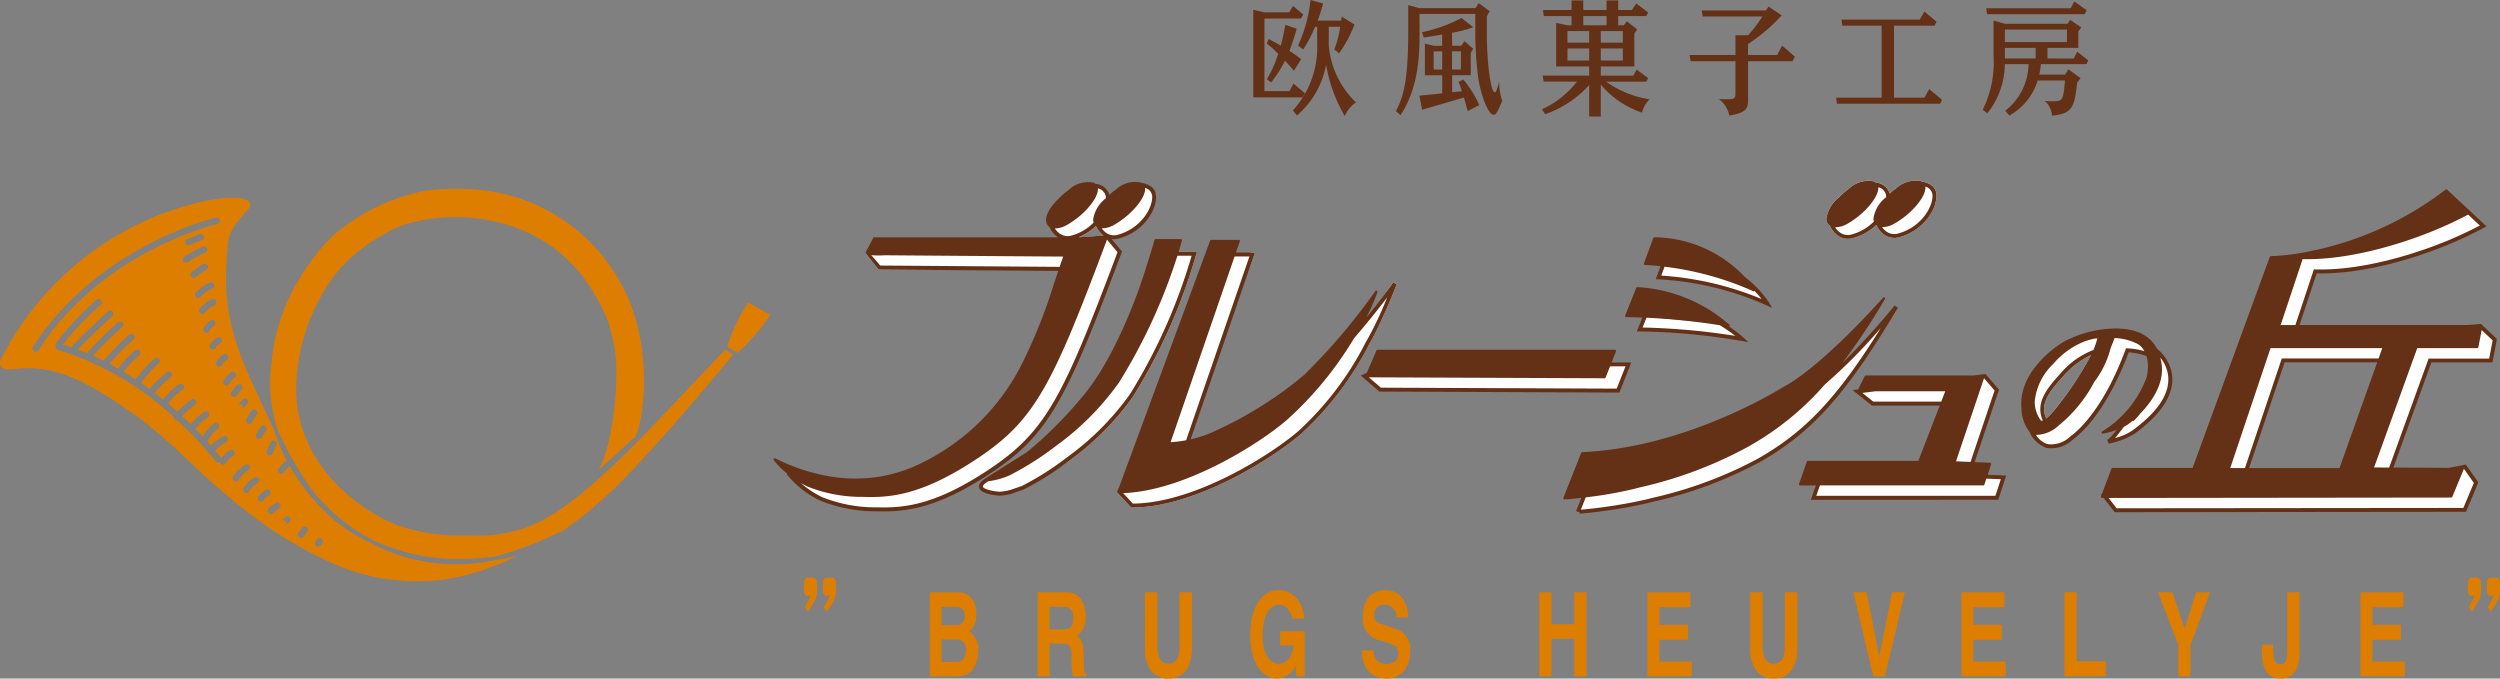 <svg id="グループ_129" data-name="グループ 129" xmlns="http://www.w3.org/2000/svg" xmlns:xlink="http://www.w3.org/1999/xlink" width="265.238" height="71.99" viewBox="0 0 265.238 71.99">
  <rect x="0" y="0" width="265.238" height="71.99" fill="#808080" stroke="none"/>
  <defs>
    <clipPath id="clip-path">
      <rect id="長方形_141" data-name="長方形 141" width="265.238" height="71.99" fill="none"/>
    </clipPath>
  </defs>
  <g id="グループ_128" data-name="グループ 128" clip-path="url(#clip-path)">
    <g id="グループ_127" data-name="グループ 127" transform="translate(0 0)">
      <g id="グループ_126" data-name="グループ 126" clip-path="url(#clip-path)">
        <g id="グループ_125" data-name="グループ 125" transform="translate(0 0)" style="mix-blend-mode: multiply;isolation: isolate">
          <g id="グループ_124" data-name="グループ 124" transform="translate(0 0)">
            <g id="グループ_123" data-name="グループ 123" clip-path="url(#clip-path)">
              <path id="パス_27549" data-name="パス 27549" d="M43.037,54.608a18.292,18.292,0,0,1-3.663-1.5,17.852,17.852,0,0,1-3.538-2.136A19.448,19.448,0,0,1,32.774,47.9a20.4,20.4,0,0,1-2.043-2.971.165.165,0,0,1-.033.046,7.767,7.767,0,0,0-.593.658.345.345,0,0,1-.48.046.335.335,0,0,1-.048-.481c.011-.018.322-.4.637-.713a.31.31,0,0,1,.222-.092A19.964,19.964,0,0,1,29.1,41.168c-.332-.7-.653-1.414-.99-2.137L26.98,36.607c-3.365-7.1-3.118-10.852-2.872-14.481,0,0,.055-.807.055-.812A4.428,4.428,0,0,1,25.233,19l.141-.183a12.368,12.368,0,0,1,1.009-1.17.649.649,0,0,0-.019-.834c-.019-.01-1.694-1.36-9.248,1.4A31.848,31.848,0,0,0,.053,33.723a.793.793,0,0,0,0,.558.724.724,0,0,0,.466.368,3.922,3.922,0,0,0,1.195-.019,12.553,12.553,0,0,1,1.736-.075c3.544.173,6.739,2.01,11.394,5.34a51.637,51.637,0,0,1,4.864,4.213c3.654,3.417,8.205,7.675,14.507,10.644a22.206,22.206,0,0,0,12.912,2.225,25.851,25.851,0,0,0,7.8-2.55,15.768,15.768,0,0,1-2.286.467,19.445,19.445,0,0,1-9.606-.287M28.3,43.382a7.508,7.508,0,0,1,.413-.959.331.331,0,0,1,.458-.148.343.343,0,0,1,.149.462,8.519,8.519,0,0,0-.372.865.334.334,0,0,1-.428.215.35.35,0,0,1-.22-.436m-.141-2.69a.345.345,0,0,1,.074.483,4.928,4.928,0,0,0-.43.709.347.347,0,0,1-.464.149.337.337,0,0,1-.154-.46,6.316,6.316,0,0,1,.494-.815.345.345,0,0,1,.48-.066m-.968-1.68a.346.346,0,0,1,.05.483,4.528,4.528,0,0,0-.5.781.351.351,0,0,1-.467.148.337.337,0,0,1-.145-.46,4.987,4.987,0,0,1,.576-.9.34.34,0,0,1,.485-.055m-.976-1.145a.362.362,0,0,1,.013.5l-.513.582a.328.328,0,0,0-.038-.472.357.357,0,0,0-.5.037l.568-.634a.325.325,0,0,1,.47-.015m-.586-1.512a.345.345,0,0,1,0,.483,3.051,3.051,0,0,0-.48.6.336.336,0,0,1-.457.144.343.343,0,0,1-.148-.46,3.35,3.35,0,0,1,.6-.773.348.348,0,0,1,.486.008M24.531,35a.346.346,0,0,1,.472.117.34.34,0,0,1-.12.474,2.109,2.109,0,0,0-.569.637.339.339,0,0,1-.469.122.336.336,0,0,1-.127-.467A2.717,2.717,0,0,1,24.531,35m-.36-1.794a.337.337,0,0,1-.12.474,1.528,1.528,0,0,0-.48.537.343.343,0,1,1-.613-.311,2.132,2.132,0,0,1,.748-.821.335.335,0,0,1,.465.121m-.662-1.736a.336.336,0,0,1-.152.455,1.7,1.7,0,0,0-.485.494.344.344,0,0,1-.475.094.358.358,0,0,1-.1-.483,2.51,2.51,0,0,1,.751-.721.338.338,0,0,1,.456.16m-1.98-9.812a.346.346,0,0,1,.266.639,10.182,10.182,0,0,0-1.852,1.021.346.346,0,0,1-.4-.564,11.882,11.882,0,0,1,1.987-1.1m-1.692-.765c.032-.014.722-.327,1.336-.557a.337.337,0,0,1,.438.2.342.342,0,0,1-.2.443c-.591.214-1.274.529-1.282.534a.344.344,0,0,1-.289-.624m.5,3.51a5.737,5.737,0,0,1,1.239-.9.349.349,0,0,1,.464.16.354.354,0,0,1-.155.46,4.817,4.817,0,0,0-1.07.767.341.341,0,1,1-.478-.488m.413,2.175a3.874,3.874,0,0,1,1.524-1.09.344.344,0,0,1,.26.637A3.217,3.217,0,0,0,21.29,27a.347.347,0,0,1-.483.06.355.355,0,0,1-.062-.483m.423,1.726a2.9,2.9,0,0,1,1.308-1.053.343.343,0,1,1,.28.627,2.31,2.31,0,0,0-.993.77.349.349,0,0,1-.472.121.342.342,0,0,1-.122-.465m.452,1.988a2.2,2.2,0,0,1,.759-.823.345.345,0,0,1,.3.619,1.708,1.708,0,0,0-.474.548.34.34,0,0,1-.47.126.336.336,0,0,1-.12-.47M3.6,32.773a.348.348,0,0,1-.1-.474C10.437,21.5,22.779,18.618,22.906,18.59a.343.343,0,0,1,.406.26.351.351,0,0,1-.264.413c-.121.025-12.194,2.844-18.971,13.4a.345.345,0,0,1-.476.106M23.939,44.649a.341.341,0,0,1-.476.089.3.3,0,0,1-.14-.218.345.345,0,0,1-.453-.093A36.556,36.556,0,0,0,18.822,40.1a.339.339,0,0,1-.237-.069.349.349,0,0,1-.131-.269A31.759,31.759,0,0,0,6.129,32.608a.336.336,0,0,1-.234-.423.211.211,0,0,1,.028-.076.351.351,0,0,1,.061-.241A29.336,29.336,0,0,1,10.241,27.3a.347.347,0,0,1,.489.031.352.352,0,0,1-.037.489A30.229,30.229,0,0,0,6.687,32.05c.293.087.583.18.861.279.018-.019.024-.045.038-.059,1.913-1.959,3.843-3.717,3.871-3.736a.337.337,0,0,1,.478.024.345.345,0,0,1-.019.485c-.024.018-1.827,1.657-3.664,3.531.341.126.676.256,1.009.4a.363.363,0,0,1,.069-.143,35.906,35.906,0,0,1,3.194-3.149.343.343,0,0,1,.446.522,35.389,35.389,0,0,0-3.082,3.04c.372.164.739.34,1.1.518a25.16,25.16,0,0,1,2.747-2.776.345.345,0,0,1,.446.526,25.405,25.405,0,0,0-2.565,2.574c.313.169.619.335.921.509a9.15,9.15,0,0,1,1.813-1.934.345.345,0,0,1,.424.545,8.4,8.4,0,0,0-1.643,1.738c.433.26.858.529,1.271.8a13.022,13.022,0,0,1,1.992-2.217.348.348,0,0,1,.485.036.358.358,0,0,1-.037.49,12.456,12.456,0,0,0-1.871,2.082c.3.206.588.413.883.62A13.99,13.99,0,0,1,17.7,34.974a.345.345,0,0,1,.42.548,12.733,12.733,0,0,0-1.714,1.65c.312.234.611.469.9.711a6.9,6.9,0,0,1,1.7-1.615.346.346,0,0,1,.479.1.334.334,0,0,1-.1.471,6.193,6.193,0,0,0-1.545,1.482c.345.289.676.579.992.866a7.855,7.855,0,0,1,1.463-1.3.343.343,0,1,1,.381.572,7.322,7.322,0,0,0-1.331,1.193c.318.294.623.586.9.861a6.42,6.42,0,0,1,1.414-1.322.347.347,0,0,1,.386.577A5.682,5.682,0,0,0,20.738,41c.274.276.535.544.768.793a4.591,4.591,0,0,1,1.217-1.372.352.352,0,0,1,.48.087.358.358,0,0,1-.087.48,4.335,4.335,0,0,0-1.122,1.332c.14.163.276.317.4.461a5.538,5.538,0,0,1,1.262-1,.343.343,0,0,1,.467.138.339.339,0,0,1-.136.467,4.89,4.89,0,0,0-1.135.911l-.006.01c.363.432.559.693.569.708a.253.253,0,0,1,.05.108,3.106,3.106,0,0,1,.963-.89.341.341,0,1,1,.3.614,2.834,2.834,0,0,0-.787.8m.88,1.853a.346.346,0,0,1-.08-.48,5.114,5.114,0,0,1,1.254-1.229.343.343,0,0,1,.474.11.337.337,0,0,1-.113.471A4.547,4.547,0,0,0,25.3,46.419a.344.344,0,0,1-.483.083m1.642,1.121a.345.345,0,0,1-.6-.343A3.049,3.049,0,0,1,27,46.154a.349.349,0,0,1,.465.16.331.331,0,0,1-.159.452,2.425,2.425,0,0,0-.849.856m1.528.919a.354.354,0,0,1-.466.134.342.342,0,0,1-.152-.455,2.187,2.187,0,0,1,.832-.749.349.349,0,0,1,.474.13.342.342,0,0,1-.136.464,1.524,1.524,0,0,0-.551.476m1.638.9a4.552,4.552,0,0,0-.637.488.351.351,0,0,1-.494,0,.339.339,0,0,1,.009-.484,5.256,5.256,0,0,1,.745-.577.345.345,0,0,1,.377.577m1.109,1.419c-.315.309-.5.481-.7.479h-.006a.368.368,0,0,1-.053,0,.454.454,0,0,1-.074-.023c.028.009.05.018.074.023a.368.368,0,0,0,.053,0h.006a.341.341,0,1,0-.138-.648,2.714,2.714,0,0,0,.357-.322.344.344,0,1,1,.481.492m1.854,1.047a4.994,4.994,0,0,0-.351.479.338.338,0,0,1-.456.146.343.343,0,0,1-.152-.461,4.493,4.493,0,0,1,.422-.591.348.348,0,0,1,.49-.05.338.338,0,0,1,.047.476M34.2,53.118l-.152.228a.345.345,0,1,1-.573-.385l.158-.227a.337.337,0,0,1,.475-.093.34.34,0,0,1,.092.476" transform="translate(0 4.506)" fill="#de7e00"/>
              <path id="パス_27550" data-name="パス 27550" d="M51,51.11a14.711,14.711,0,0,1-7.067,1.4l-.574-.009a20.049,20.049,0,0,1-7.663-1.187c-5.485-2.384-11.469-8.139-10.28-16.545a20.6,20.6,0,0,1,3.58-9.381c2.547-3.772,7.347-5.726,7.408-5.75a18.672,18.672,0,0,1,10.779-.228c5.028,1.387,8.608,4.588,10.936,9.784a16.062,16.062,0,0,1,1.11,6.536,31.94,31.94,0,0,1-.908,7.26,12.876,12.876,0,0,1-.951,2.543c1.042-.933,2.571-2.314,2.571-2.314l1.274-1.15c.009,0,.55-.7.857-3.877a16.639,16.639,0,0,0,.106-1.887,25.034,25.034,0,0,0-.635-5.727A19.137,19.137,0,0,0,44.9,15.864a26.433,26.433,0,0,0-5.88.056A21.39,21.39,0,0,0,29.2,20.669c-.059.051-5.912,5.444-6.531,13.444a14.945,14.945,0,0,0-.028,4.211,17.824,17.824,0,0,0,.639,2.918,38.507,38.507,0,0,0,3.539,6.244,19.537,19.537,0,0,0,6.557,5.5,21.422,21.422,0,0,0,8.372,2.016,32.03,32.03,0,0,0,4.669-.26c.157-.043.315-.085.467-.139a35.076,35.076,0,0,0,6.164-2.39.212.212,0,0,1,.186,0,35.528,35.528,0,0,0,4.348-3.375l.134-.115c4-3.44,12.613-13.832,13.9-15.4l-.811-.543c-.25.256-3.622,3.81-3.622,3.81C60.823,43.333,55.809,48.645,51,51.11" transform="translate(6.156 4.302)" fill="#de7e00"/>
              <path id="パス_27551" data-name="パス 27551" d="M65.171,26.5c-.312-.152-.96-.512-2.364-1.293a18.643,18.643,0,0,0-2.226,4.679l1.014.616a.485.485,0,0,1,.051.046A20.62,20.62,0,0,0,65.171,26.5" transform="translate(16.569 6.894)" fill="#de7e00"/>
              <path id="パス_27552" data-name="パス 27552" d="M100.742,22.6l.042-.113L99.7,21.123a2.1,2.1,0,0,0,.8-.126,6.044,6.044,0,0,0,4.168-4.41c.126-.5-1.873-1.112-1.532-1.051-.024-.01-.217.2-.243.183-1.085-.368-2.31,1.08-2.765,1.414l-.134.1c-.135.084-.233-.036-.418-.344a2.024,2.024,0,0,0-1.323-1.574c-.064-.052-4.765,4.6-4.694,4.646a12.892,12.892,0,0,0,2.457,1.9l-.239.834c-.05,0-20.231-.037-20.25,0l-1.382-.087-.326.024,1.352,1.708.149.06s16.551-.023,21.636.017c-.231.679-.541,1.67-.541,1.67l-.06.173a60.638,60.638,0,0,1-3.478,8.625,26.94,26.94,0,0,1-11.4,11.451C76.738,48.7,71.353,48.481,65.92,45.8a.144.144,0,0,0-.159.041.134.134,0,0,0,0,.154,8.606,8.606,0,0,0,1.41,1.421l-.047.06a10.6,10.6,0,0,0,2.85,1.661c1.337.646,3.506.66,6,.737,2.934.088,5.7-.508,11.646-4.476,6.112-4.074,7.293-7.274,13.123-22.8m-2.453-2.793.008.006a2.623,2.623,0,0,0,.784,1l-2.333.166h-.278a5.69,5.69,0,0,0,1.819-1.175" transform="translate(17.979 4.188)" fill="#fff"/>
              <path id="パス_27553" data-name="パス 27553" d="M104.578,21.243l.076-.262h-1.936a113.412,113.412,0,0,1-6.893,13.551c-4.9,8.424-14.181,10.739-14.181,11.142a.545.545,0,0,0,.019.132c.18.667,1.529.819,2,.851a6.122,6.122,0,0,0,1.24-.208h0l1.415-.579A26.4,26.4,0,0,0,91.022,43.2l.218-.158a29.324,29.324,0,0,0,6.638-6.691,59.392,59.392,0,0,0,6.7-15.106" transform="translate(22.33 5.732)" fill="#fff"/>
              <path id="パス_27554" data-name="パス 27554" d="M120.262,29.956a56.426,56.426,0,0,0,2.469-5.55l-.363-.2c-.884,1.257-3.461,4.908-4.465,6.124.732-1.336-6.089,10.988-18.388,13.974,1.74-5.039,8.177-23.268,8.177-23.268H107.4l-2.513.34c.262-.749-8.237,23.643-8.237,23.643l-3.61,1.443,1.523,1.631h.09c6.7,0,14.959-5.248,17.9-7.791a33.44,33.44,0,0,0,7.239-9.5Z" transform="translate(25.447 5.753)" fill="#fff"/>
              <path id="パス_27555" data-name="パス 27555" d="M141.59,30.445l-1.945-.092s-24.675-.278-24.692-.237l-1.072,1.794,1.285,1.144L140.5,33.2Z" transform="translate(31.147 8.236)" fill="#fff"/>
              <path id="パス_27556" data-name="パス 27556" d="M163.844,27.15l.087-.43c-.042.053-2.178,2.444-5.116,5.318-1.426,1.28-2.755,2.752-5.361,4.934-7.779,6.455-22.311,8.366-21.355,8.259,0,0-.568,1.8-.513,1.819a45.792,45.792,0,0,0,7.091-1.135l.637-.166c2.845-.725,7.3-1.588,11.341-4.222,5.313-3.464,7.692-5.165,13.191-14.377" transform="translate(35.988 7.308)" fill="#fff"/>
              <path id="パス_27557" data-name="パス 27557" d="M181.733,29.905a1.662,1.662,0,0,1,1.188,1.425,7.658,7.658,0,0,1-.382,2.039,7.392,7.392,0,0,1-3.323,3.84,11.552,11.552,0,0,1-1.326,1.666l.048.234a5.739,5.739,0,0,0,2.226-1c1.075-.809,4.234-3.253,3.75-6.264-.181-1.137-1.565-2.467-2.087-2.183-.714-1.374-1.56-1.653-3.656-1.708a8.377,8.377,0,0,0-4.6.713,8.973,8.973,0,0,0-4.5,6.6,9.192,9.192,0,0,0,.33,2.657c.511.956.782,1.466,1.47,1.659a2.651,2.651,0,0,0,2.515-.708c2.188-1.6,4.462-5,6.072-9.3a8.511,8.511,0,0,1,2.277.332m-10.067,6.029a5.2,5.2,0,0,1-.809.828,2.454,2.454,0,0,1-.224-.988c0-1.155.879-2.24,2.048-3.5a8.8,8.8,0,0,1,2.937-2.243,35.456,35.456,0,0,1-3.952,5.908" transform="translate(46.233 7.64)" fill="#fff"/>
              <path id="パス_27558" data-name="パス 27558" d="M216.321,33.449l.467-2.161L215.1,29.875l-.337,2.022c-3.8,0-15.473-.066-19.687-.066.642-1.937,2.495-7.624,2.562-7.824,5.6.121,11.385-1.948,13.685-2.9a39.654,39.654,0,0,0,4.116-1.959l-1.752-1.614s-.745,2.091-15.649,4.718c-2.929.518-1.94.4-1.952.4-.052,0,.019-.053,0,0,0,0-8.778,24.989-8.836,25.149-.172,0-11.93,0-11.93,0l1.142,1.55,37.02-.065,1.212-2.9-1.349-1.754-1.617,3.1c-1.583-.01-7.013,0-6.943-.135,1.139-3.144,5.046-13.879,5.122-14.091.28,0,6.411-.067,6.411-.067m-26.84,14.225c.541-1.606,2.707-7.9,4.857-14.291.216,0,10.1.134,13.35.134-1.195,3.349-5.013,14.17-5.058,14.293-.126,0-9.857-.135-13.149-.135" transform="translate(47.952 4.796)" fill="#fff"/>
              <path id="パス_27559" data-name="パス 27559" d="M152.515,19.823a2.609,2.609,0,0,0,.97,1.149,1.842,1.842,0,0,0,1.491.18,5.7,5.7,0,0,0,2.469-1.406l.005.005a2.575,2.575,0,0,0,.953,1.118,1.856,1.856,0,0,0,1.5.186c2.7-.755,4.015-3.112,3.927-4.529-.051-.928-.9-1.267-1.575-1.388-.023-.009-.042-.02-.065-.029a3.014,3.014,0,0,0-2.6.734l-.131.094a5.363,5.363,0,0,0-.577.488,1.678,1.678,0,0,0-1.47-1.169.648.648,0,0,0-.225-.13,2.986,2.986,0,0,0-2.587.735l-.136.1a9.493,9.493,0,0,0-1.012.894,3.51,3.51,0,0,0-1.3,2.227.931.931,0,0,0,.172.56.882.882,0,0,0,.191.181" transform="translate(41.615 4.106)" fill="#fff"/>
              <path id="パス_27560" data-name="パス 27560" d="M138.638,22.067l-.424,1.192.186.139a26.678,26.678,0,0,1,10.675,2.515l.475.283-.1-.283a6.039,6.039,0,0,0-1-1.233c-1.468-1.589-10.83-2.721-9.819-2.613" transform="translate(37.802 6.033)" fill="#fff"/>
              <path id="パス_27561" data-name="パス 27561" d="M137.187,26.35l-.6,1.377h.312a57.313,57.313,0,0,1,9.866.949l.762.144-.569-.476c-.017-.014-1.052-.781-1.043-.8.019-.05-.194-.293-.239-.335s-9.546-.9-8.489-.853" transform="translate(37.358 7.207)" fill="#fff"/>
              <path id="パス_27562" data-name="パス 27562" d="M167.9,40.738c.838-2.485,2.609-7.827,2.609-7.827l-1.33-1.569-.112.013-.506,1.316-12.754.076,1.322,1.4s8.094.092,10.77.092c-.824,2.138-2.8,8.2-2.848,8.306l-13.379.046-.569,1.568,19.5.094.614-2.18s-2.823-.057-3.8-.1Z" transform="translate(41.327 8.572)" fill="#fff"/>
              <path id="パス_27563" data-name="パス 27563" d="M101.372,22.664l.042-.113-1.1-1.322a2.019,2.019,0,0,0,.784-.067c2.695-.75,4.017-3.11,3.926-4.521-.051-.93-.9-1.265-1.57-1.388a.234.234,0,0,0-.067-.032,2.972,2.972,0,0,0-2.593.731l-.138.1a5.661,5.661,0,0,0-.579.485,1.667,1.667,0,0,0-1.466-1.169.683.683,0,0,0-.225-.125,2.977,2.977,0,0,0-2.59.736l-.132.1a10.014,10.014,0,0,0-1.016.9h.011c-1.375,1.335-1.485,2.317-1.13,2.788a.729.729,0,0,0,.19.18,2.63,2.63,0,0,0,.9,1.1h-19.5a.127.127,0,0,0-.11.071l-.828,1.58,1.352,1.706.148.059,18.971.145c-.228.68-.45,1.326-.45,1.326l-.057.176a55.318,55.318,0,0,1-3.321,8.3A23.3,23.3,0,0,1,80.174,44.971c-4.739,2.371-10.114,2.208-15.551-.475a.136.136,0,0,0-.155.042.138.138,0,0,0,0,.15,8.833,8.833,0,0,0,1.412,1.42l-.045.06a10.18,10.18,0,0,0,3.579,2.817,15.54,15.54,0,0,0,5.941,1.123c2.932.084,6.3-.159,12.247-4.126,6.114-4.076,7.936-7.8,13.772-23.318m2.486-6.835c0-.015-.006-.027-.006-.041a1.026,1.026,0,0,1,.76.875c.076,1.242-1.17,3.414-3.622,4.1a1.454,1.454,0,0,1-1.17-.135,1.972,1.972,0,0,1-.559-.543,2.492,2.492,0,0,0,1.335-.378c1.8-1.019,3.36-2.87,3.263-3.874M94.286,20.1a2.573,2.573,0,0,0,1.312-.387c1.792-1.009,3.342-2.845,3.26-3.859a1.065,1.065,0,0,1,.841.9c0,.045-.005.1-.005.144l-.043.042a3.466,3.466,0,0,0-1.3,2.218,1.1,1.1,0,0,0,.048.321,5.243,5.243,0,0,1-2.328,1.373,1.437,1.437,0,0,1-1.169-.143,1.914,1.914,0,0,1-.615-.614m4.357-.246.011.006a2.634,2.634,0,0,0,.788,1l-2.337.166h-.278a5.657,5.657,0,0,0,1.815-1.175M75.764,24.039c-.08-.088-.609-.744-.962-1.1a11.391,11.391,0,0,0,1.467.008c5.2.043,18.624.139,18.9.139-.038.12-.2.577-.372,1.091-5.2-.039-18.894-.14-19.03-.14m-.4,25.652a15.219,15.219,0,0,1-5.777-1.084,10.1,10.1,0,0,1-2.26-1.5c.211.131.442.25.683.368a15.5,15.5,0,0,0,5.914,1.109c2.914.093,6.255-.152,12.193-4.11,6.081-4.054,7.911-7.758,13.7-23.185.182.215.988,1.188,1.116,1.337-5.756,15.32-7.575,19-13.572,23.006-5.848,3.9-9.137,4.139-12,4.056" transform="translate(17.626 4.136)" fill="#643117"/>
              <path id="パス_27564" data-name="パス 27564" d="M104.61,21.528l.073-.262h-1.938c.127-.4.241-.8.345-1.195a.11.11,0,0,0-.015-.106.136.136,0,0,0-.1-.048H100.3a.122.122,0,0,0-.117.1c-.011.031-.958,3.326-1.85,5.732-1.011,2.728-3.119,7.782-5.877,10.981l-.039.041a42.975,42.975,0,0,1-5.76,5.74c-2.091,1.327-4.443,2.817-4.443,2.817-.173.116-.655.436-.655.843a.487.487,0,0,0,.017.131c.182.666,1.733.813,2.2.844a5.788,5.788,0,0,0,1.206-.2s-.027-.1-.051-.2c.024.1.051.2.051.2l1.288-.446a30.149,30.149,0,0,0,4.781-3.011l.22-.157A29.387,29.387,0,0,0,97.9,36.636a59.4,59.4,0,0,0,6.708-15.108M91.025,42.984l-.22.162a30.18,30.18,0,0,1-4.7,2.967l-1.226.422a5.73,5.73,0,0,1-1.1.188c-.806-.046-1.735-.278-1.806-.534l0-.023c0-.092.125-.26.465-.494l.1-.06a8.044,8.044,0,0,0,2.262-.625,31.059,31.059,0,0,0,4.821-3.044l.166-.121A29.292,29.292,0,0,0,96.4,35.158a59.522,59.522,0,0,0,6.212-13.475h1.508A59.015,59.015,0,0,1,97.561,36.4a29.112,29.112,0,0,1-6.537,6.583" transform="translate(22.306 5.447)" fill="#643117"/>
              <path id="パス_27565" data-name="パス 27565" d="M120.265,30.245a57.611,57.611,0,0,0,2.468-5.55l-.364-.2c-.884,1.257-1.878,2.537-2.874,3.75a19.094,19.094,0,0,0,1.192-2.71.126.126,0,0,0-.062-.15.118.118,0,0,0-.158.039,65.2,65.2,0,0,1-7.58,8.915,41.055,41.055,0,0,1-9.165,5.8,11.95,11.95,0,0,1-2.851,1.006L107.7,21.328h-2.02c.257-.748.409-1.182.409-1.182a.118.118,0,0,0,.009-.042.133.133,0,0,0-.025-.075.112.112,0,0,0-.1-.048h-2.915a.122.122,0,0,0-.116.075L93.291,46.2l-.246.553,1.518,1.631h.09c6.708,0,14.96-5.249,17.906-7.791a33.541,33.541,0,0,0,7.24-9.5Zm-13.155-8.5c-.149.434-4.908,14.248-6.716,19.495a12.985,12.985,0,0,1-1.647.213c.1-.284,5.1-14.8,6.789-19.708Zm5.182,18.535c-2.9,2.5-10.981,7.637-17.55,7.683-.088-.1-.706-.762-1.033-1.11,6.59-.236,14.5-5.28,17.364-7.754a37.521,37.521,0,0,0,7.133-8.67c1.16-1.349,2.387-2.84,3.517-4.339a39.255,39.255,0,0,1-1.816,3.947l-.478.852a32.932,32.932,0,0,1-7.138,9.392" transform="translate(25.448 5.465)" fill="#643117"/>
              <path id="パス_27566" data-name="パス 27566" d="M142.069,30.488h-2.091l.472-1.186a.146.146,0,0,0-.017-.113.134.134,0,0,0-.108-.053H115.148a.124.124,0,0,0-.116.074L114,31.593l-.639.281,1.978,1.7,25.461.107ZM115.5,33.163c-.085-.078-.891-.767-1.281-1.1l25.008.1a.126.126,0,0,0,.12-.083l.467-1.184h1.64c-.171.433-.851,2.148-.935,2.366-.281,0-24.868-.1-25.019-.1" transform="translate(31.006 7.969)" fill="#643117"/>
              <path id="パス_27567" data-name="パス 27567" d="M165.734,25.873l-.341-.238a79.421,79.421,0,0,1-5.565,6.131,72.179,72.179,0,0,0,4.534-6.807.133.133,0,0,0-.033-.166.135.135,0,0,0-.169.017c-.064.073-6.486,7.352-10.668,9.519-.108.069-10.132,6.4-21.248,6.862a.114.114,0,0,0-.106.079l-1.892,4.772a.126.126,0,0,0,.07.163.114.114,0,0,0,.134-.052c.031.029.041.062.08.061.017,0,.667-.057,1.624-.172l-.554,1.4s.3.124.358.14c0,.065.011.145.011.145a54.752,54.752,0,0,0,7.17-1.111l.635-.162a44.388,44.388,0,0,0,11.323-4.21c5.588-3.185,9.139-7.165,14.639-16.373M150.891,41.883a44,44,0,0,1-11.223,4.169l-.637.163A52.486,52.486,0,0,1,132.1,47.3c.069-.172.274-.69.522-1.309a43.11,43.11,0,0,0,5.06-.88l.653-.169a44.229,44.229,0,0,0,11.288-4.2,30.5,30.5,0,0,0,8.355-6.715,58.169,58.169,0,0,0,5.955-6.011c-4.664,7.477-8.033,11.011-13.043,13.867" transform="translate(35.62 6.775)" fill="#643117"/>
              <path id="パス_27568" data-name="パス 27568" d="M181.671,30.29a3.625,3.625,0,0,1,.159,1.107,5.109,5.109,0,0,1-.141,1.155,11.377,11.377,0,0,1-4.721,5.741.153.153,0,0,0-.051.152.124.124,0,0,0,.14.079,9.465,9.465,0,0,0,1.437-.392,4.706,4.706,0,0,1-.979,1.062l.14.387a7.965,7.965,0,0,0,2.814-1.088l.05-.039c1.076-.806,4.332-3.26,3.852-6.268a4.35,4.35,0,0,0-1.593-2.682c-.713-1.378-2.1-2.08-4.191-2.137a12,12,0,0,0-5.439,1.274c-1.337.69-5.061,3.479-4.737,7.121a4.131,4.131,0,0,0,.839,2.544,3.148,3.148,0,0,0,1.787,1.723,3.264,3.264,0,0,0,2.78-.842c2.192-1.6,4.358-4.983,5.969-9.289a6.968,6.968,0,0,1,1.886.392m-9.9.852a8.388,8.388,0,0,1,3.413-2.431c.322-.111.641-.191.9-.253.124-.018.251-.028.376-.039a7.982,7.982,0,0,1-.416,1.226,8.689,8.689,0,0,0-3.494,2.5c-1.509,1.64-2.688,3.168-1.875,4.985-.038.01-.074.019-.1.023l-.093-.017a3.355,3.355,0,0,1-.667-2,6.345,6.345,0,0,1,1.952-3.991m.078,4.951a5.489,5.489,0,0,1-.812.825,2.453,2.453,0,0,1-.224-.99c0-1.154.881-2.235,2.047-3.5a8.809,8.809,0,0,1,2.937-2.243,35.569,35.569,0,0,1-3.947,5.91m12.107-3.846a3.4,3.4,0,0,1,.039.54c0,2.523-2.769,4.614-3.726,5.331l-.051.042a6.037,6.037,0,0,1-1.873.828c.2-.227.4-.5.61-.768.1-.124.211-.278.337-.432a3.82,3.82,0,0,0,.544-.339c.06-.045.195-.154.369-.3a.577.577,0,0,1,.05.057l.171-.145c.251-.259.439-.478.611-.693,1.136-1.167,2.584-3.132,2.232-5.331-.032-.208-.083-.4-.131-.588a3.7,3.7,0,0,1,.818,1.8M179.5,29.473l-.051.138c-2.254,6.1-4.865,8.5-5.886,9.239a2.882,2.882,0,0,1-2.413.778,2.3,2.3,0,0,1-1.2-.97,3.58,3.58,0,0,0,2.378-.97,14.976,14.976,0,0,0,3.805-4.646,10,10,0,0,0,1.729-3.554l.008-.034c.146-.351.284-.709.422-1.072a5.845,5.845,0,0,1,2.5.653,2.039,2.039,0,0,1,.662.732,8.011,8.011,0,0,0-1.806-.293Z" transform="translate(46.056 7.484)" fill="#643117"/>
              <path id="パス_27569" data-name="パス 27569" d="M216.573,34.136l.47-2.485-1.684-1.594-1.532.11H196.1c.644-1.933,1.761-5.28,1.822-5.474,5.607.116,11.538-2.061,13.839-3.008a41.746,41.746,0,0,0,3.931-1.848l.245-.138-2.821-2.636-.011,0-1.342-1.258a.127.127,0,0,0-.164,0,34.944,34.944,0,0,1-14.657,6.587,23.6,23.6,0,0,1-3.873.47.134.134,0,0,0-.124.08s-8.133,22.232-8.186,22.391c-.177,0-8.5,0-8.5,0a.119.119,0,0,0-.112.079l-1.011,2.683c-.078.01-.127.019-.127.019l.085.1-.055.126a.188.188,0,0,0,0,.045.088.088,0,0,0,.023.069.123.123,0,0,0,.1.059h.158l1.173,1.514,37.273-.043,1.31-3.126-1.333-1.885s-.748.143-1.8.349c-1.587-.01-4.1-.023-5.884-.034l4.034-11.151Zm-23.541-1.518h11.849l-.391,1.1H194.22l-3.906,11.625c-.893,0-1.489,0-1.563,0,.107-.318,4.222-12.568,4.28-12.731m-2.28,12.727c.541-1.606,1.62-4.813,3.768-11.209h9.821c-1.195,3.352-3.95,11.088-3.995,11.213-.127,0-6.306,0-9.595,0M211.6,21.3c-1.791.737-8.091,3.135-13.823,2.97l-.153,0-1.961,5.9H194.1c.1-.3,2.277-6.825,2.333-6.992,5.778.138,12.063-2.26,13.86-3a40.481,40.481,0,0,0,3.7-1.726c.5.471,1.056.992,1.243,1.161-.522.273-1.816.937-3.636,1.692m3,25.612c-.081.188-1.019,2.427-1.113,2.658l-36.792.036c-.085-.11-.559-.725-.848-1.094l36.348-.043a.134.134,0,0,0,.115-.074l1.2-2.895a.061.061,0,0,0,.014-.045c0-.008-.006-.014-.006-.018a.114.114,0,0,0,.029-.009c.134.182.937,1.326,1.048,1.484m-8.982-1.629c-.889,0-1.513-.009-1.6-.009.117-.316,4.522-12.5,4.578-12.657l6.365,0a.114.114,0,0,0,.124-.1l.344-1.82c.371.346,1.056.991,1.167,1.1-.038.188-.317,1.648-.367,1.926H209.8Z" transform="translate(47.866 4.315)" fill="#643117"/>
              <path id="パス_27570" data-name="パス 27570" d="M152.521,19.825a2.561,2.561,0,0,0,.968,1.149,1.841,1.841,0,0,0,1.49.177,5.678,5.678,0,0,0,2.471-1.4l.005.006a2.55,2.55,0,0,0,.955,1.117,1.848,1.848,0,0,0,1.49.185c2.7-.755,4.018-3.112,3.93-4.523-.05-.933-.907-1.271-1.578-1.393-.02-.008-.042-.02-.064-.028a3.009,3.009,0,0,0-2.6.734l-.131.1a4.63,4.63,0,0,0-.578.486,1.685,1.685,0,0,0-1.468-1.173.642.642,0,0,0-.223-.125,2.992,2.992,0,0,0-2.593.732l-.132.1a8.794,8.794,0,0,0-1.01.9,3.482,3.482,0,0,0-1.3,2.222.918.918,0,0,0,.172.562.873.873,0,0,0,.195.181m10.138-4.106c0-.017-.008-.027-.008-.037a1.014,1.014,0,0,1,.762.872c.08,1.24-1.172,3.417-3.623,4.1a1.45,1.45,0,0,1-1.167-.139,1.873,1.873,0,0,1-.559-.541,2.521,2.521,0,0,0,1.335-.381c1.8-1.019,3.351-2.864,3.26-3.873m-8.259,3.9c1.794-1.018,3.337-2.846,3.264-3.865a1.054,1.054,0,0,1,.83.905c0,.043,0,.094,0,.14-.02.015-.036.037-.043.039a3.494,3.494,0,0,0-1.3,2.227.966.966,0,0,0,.048.318,5.225,5.225,0,0,1-2.329,1.366,1.44,1.44,0,0,1-1.169-.132,1.963,1.963,0,0,1-.616-.62,2.566,2.566,0,0,0,1.313-.38" transform="translate(41.615 4.106)" fill="#643117"/>
              <path id="パス_27571" data-name="パス 27571" d="M137.074,22.711c.019,0,.637.017,1.645.127l-.511,1.383.294.008a32.447,32.447,0,0,1,11.462,2.761l.6.278-.337-.574a11.146,11.146,0,0,0-2.551-2.7,13.387,13.387,0,0,0-9.6-4.225.131.131,0,0,0-.124.08l-1,2.7a.12.12,0,0,0,.017.113.115.115,0,0,0,.1.055m12.367,3.6a33.385,33.385,0,0,0-10.64-2.483c.064-.168.2-.54.348-.94a32.39,32.39,0,0,1,9.418,2.6.124.124,0,0,0,.13-.023,10.178,10.178,0,0,1,.745.847" transform="translate(37.457 5.405)" fill="#643117"/>
              <path id="パス_27572" data-name="パス 27572" d="M135.509,27.106c.019,0,.658,0,1.71.043l-.59,1.472h.309a69.628,69.628,0,0,1,10.831,1.014l.688.122-.511-.48a13.829,13.829,0,0,0-1.518-1.17.091.091,0,0,0,.05-.055.11.11,0,0,0-.025-.141,16.164,16.164,0,0,0-9.769-3.992.112.112,0,0,0-.113.075l-1.179,2.944a.119.119,0,0,0,.013.113.136.136,0,0,0,.1.055m1.733,1.1c.076-.177.241-.592.419-1.039a71.15,71.15,0,0,1,7.781.795,18.391,18.391,0,0,1,1.639,1.131,72.574,72.574,0,0,0-9.839-.886" transform="translate(37.028 6.542)" fill="#643117"/>
              <path id="パス_27573" data-name="パス 27573" d="M170.258,40.734a.1.1,0,0,0,.005-.039.12.12,0,0,0-.02-.068.128.128,0,0,0-.1-.057s-.793-.032-1.635-.062c.84-2.49,2.59-7.688,2.59-7.688l-1.431-1.661-.112.015-1.14.138H156.956a.129.129,0,0,0-.111.069l-.7,1.417-.582.07,2.045,1.639h7.2c-.827,2.133-2.23,5.763-2.275,5.866H150.813a.119.119,0,0,0-.11.084l-.828,2.365a.1.1,0,0,0,.02.11.11.11,0,0,0,.1.055h1.667l-.534,1.522,19.89-.011.839-2.564s-.993-.045-1.96-.082Zm.369-7.821c-.056.157-1.671,4.948-2.552,7.57-.734-.027-1.419-.056-1.54-.061.092-.281,2.6-7.724,2.97-8.814.14.168,1,1.16,1.122,1.305m-12.875,1.174c-.076-.06-.731-.581-1.154-.923.164-.022.688-.084,1.434-.176l7.36,0c-.032.076-.192.5-.428,1.1Zm13.536,8.234c-.122.374-.5,1.542-.576,1.759l-19,0,.385-1.1,17.329,0a.122.122,0,0,0,.115-.083l.214-.637c.7.029,1.338.055,1.529.059" transform="translate(40.99 8.522)" fill="#643117"/>
              <path id="パス_27574" data-name="パス 27574" d="M110.972,2.84a16.019,16.019,0,0,1-1.261,2.408l-.553-.409A15.413,15.413,0,0,0,110.482,0l1.328.367a13.1,13.1,0,0,1-.576,1.817h2.5l.062-.419,1.352.839a13.917,13.917,0,0,1-1.63,3.049l-.513-.4a10.721,10.721,0,0,0,.624-2.408h-1.211V4.777A9.448,9.448,0,0,0,115.3,10.86a3.548,3.548,0,0,0-1.186,1.451,16.1,16.1,0,0,1-1.978-5.454,9.356,9.356,0,0,1-3.091,5.4l-.43-.546a9.913,9.913,0,0,0,2.574-7.067V2.84Zm-3.645,2a22.343,22.343,0,0,0,.479-2.208l1.212.416a23.294,23.294,0,0,1-.777,2.355,10.338,10.338,0,0,1,1.244.88l-.767,1.228c-.374-.446-.638-.745-.946-1.072A12.314,12.314,0,0,1,106.3,8.752l-.444-.353a12.984,12.984,0,0,0,1.2-2.692c-.563-.551-.769-.734-1.211-1.1l.2-.467c.611.313.863.456,1.245.681Zm-1.738-3.531h2.637l.4-.68,1.089.917-.238.42h-3.884v7.7h2.653l.428-.8L109.892,9.9l-.255.436h-5.225v-9.3Z" transform="translate(28.557 0)" fill="#643117"/>
              <path id="パス_27575" data-name="パス 27575" d="M121.2,7.31H120.3V5.373h.907Zm1.046-3.9a15.147,15.147,0,0,0,2.254-.588l-1.258-.984a15.643,15.643,0,0,1-4.18,1.507l.18.563c.811-.115,1.364-.209,1.959-.316V4.786H120.3l-.933-.225V7.915h1.84V9.832l-2.427.25.289,1.49,4.441-1.294c.1.316.169.6.4,1.439l1.233-.638a12.163,12.163,0,0,0-1.69-2.71l-.516.247c.169.406.231.6.36.995l-1.042.1v-1.8h1.978V5.545l.264-.446-.933-.8-.339.486h-.969Zm0,1.964h.946V7.31h-.946ZM117.6.48V3.792c-.048,4.2-.372,6.2-1.308,7.925l.481.433c1.391-2.078,2.025-4.723,2.025-8.32V1.408h5.917V3.541a37.539,37.539,0,0,0,.292,4.515c.306,2.094,1.114,4.055,1.648,4.055.253,0,.419-.274.914-1.49a6.325,6.325,0,0,1-.323-2.016c-.219.839-.337,1.125-.456,1.125-.433,0-.848-3.076-.848-6.188v-1.9l.3-.512L125.078.257l-.346.537h-5.955Z" transform="translate(31.807 0.07)" fill="#643117"/>
              <path id="パス_27576" data-name="パス 27576" d="M133.466,4.517h-2.3V3.287h2.3ZM134.7,7.044h3.561V3.534l.312-.418-1.1-.863-.326.42h-.6V1.693h2.971l.219-.369L138.464.356l-.456.692h-1.462V.041h-1.234V1.047h-2.468V.041H131.6V1.047h-3.041l.1.646H131.6v.981h-.433l-1.2-.252V7.044h3.5v.967h-4.932l.109.639h3.52a9.838,9.838,0,0,1-3.7,2.933l.332.522a11.33,11.33,0,0,0,4.673-3.088v3.338H134.7v-3.4a9.674,9.674,0,0,0,4.386,2.984,2.71,2.71,0,0,1,.8-1.415,10.621,10.621,0,0,1-4.613-1.871h4.255l.205-.378-1.223-.9-.374.642H134.7Zm0-3.757h2.339v1.23H134.7Zm0,1.844h2.339V6.414H134.7Zm-1.233,1.284h-2.3V5.132h2.3Zm1.847-3.742h-2.469V1.693h2.469Z" transform="translate(35.135 0.011)" fill="#643117"/>
              <path id="パス_27577" data-name="パス 27577" d="M150.053,5.683l.526-.992,1.354,1.178-.252.474h-4.717v4.2c0,.965-.425,1.305-1.982,1.568a2.962,2.962,0,0,0-1.112-1.751c.345.024.5.024.742.024.912,0,1.018-.065,1.018-.665V6.343h-4.757l-.118-.66h4.875V3.595h1.333A13.938,13.938,0,0,0,148.481,1.6h-6.337l-.1-.637h6.82l.265-.419,1.4.94a18.365,18.365,0,0,1-3.57,3.039V5.683Z" transform="translate(38.497 0.149)" fill="#643117"/>
              <path id="パス_27578" data-name="パス 27578" d="M159.111,10.1h3.223l.514-.914,1.354,1.139-.192.418H153.059l-.094-.642h4.829V2.459h-4.169l-.1-.643h8.313l.492-.851,1.291,1.075-.213.419h-4.3Z" transform="translate(41.837 0.264)" fill="#643117"/>
              <path id="パス_27579" data-name="パス 27579" d="M170.792,6.171H167.53V5.046h3.261Zm1.258,0V5.046h3.273V3.3l.311-.419-1.173-.807-.287.416h-6.643l-1.207-.341V5.883a11.253,11.253,0,0,1-1.141,5.718l.481.392a8.422,8.422,0,0,0,1.859-5.223h2.515a6.391,6.391,0,0,1-2.471,4.948l.433.508A6.358,6.358,0,0,0,171.007,8.5H173.9c-.154,2.081-.241,2.213-1.3,2.213-.225,0-.432-.014-.839-.042a2.276,2.276,0,0,1,.767,1.57c2.04-.234,2.384-.693,2.658-3.479l.376-.511-1.3-.93-.348.562h-2.739a8.879,8.879,0,0,0,.177-1.11h4.828l.195-.4-1.178-.928-.36.732Zm-4.518-3.062h6.58V4.43h-6.58Zm-1.892-1.636H176l.208-.419L174.895.123l-.386.721h-8.962Z" transform="translate(45.179 0.034)" fill="#643117"/>
              <path id="パス_27580" data-name="パス 27580" d="M70.107,50.639c-.067.13-.307.5-.7,1.094l-.316-.472c.188-.321.4-.731.641-1.231l-.515.014L69,49.717V48.465l.233-.337h.909l.242.377v1.123a2.057,2.057,0,0,1-.275,1.011m-1.747-.993a2.1,2.1,0,0,1-.275.993c-.066.13-.308.5-.706,1.094l-.317-.461c.19-.332.4-.742.643-1.243l-.517.014-.214-.311V48.465l.234-.337h.909l.242.377Z" transform="translate(18.318 13.163)" fill="#de7e00"/>
              <path id="パス_27581" data-name="パス 27581" d="M78.708,54.341H80.37c.451,0,.921.294.921,1.085,0,.909-.36,1.307-.992,1.307H78.708Zm-1.245,3.936h2.629c1.27,0,1.6-.312,1.957-.81a3.251,3.251,0,0,0,.539-1.844,2.285,2.285,0,0,0-.96-2.17c.273-.185.776-.545.776-1.821,0-.919-.394-2.287-1.913-2.287H77.463Zm1.245-7.39h1.484c.6,0,.97.22.97.955a.871.871,0,0,1-.922.992H78.708Z" transform="translate(21.187 13.496)" fill="#de7e00"/>
              <path id="パス_27582" data-name="パス 27582" d="M87.71,53.279V50.886h1.614c.764,0,.911.7.911,1.172,0,.885-.322,1.221-1,1.221Zm-1.262,4.992H87.71V54.784h1.333c.954,0,1,.475,1,1.686a8.423,8.423,0,0,0,.141,1.8H91.62v-.236c-.276-.148-.276-.474-.276-1.775,0-1.664-.275-1.938-.784-2.259a2.273,2.273,0,0,0,.973-2.132c0-.773-.3-2.525-1.955-2.525H86.448Z" transform="translate(23.644 13.496)" fill="#de7e00"/>
              <path id="パス_27583" data-name="パス 27583" d="M100.377,55.144c0,2.347-.979,3.351-2.541,3.351a2.261,2.261,0,0,1-1.973-1.076,4.334,4.334,0,0,1-.479-2.162V49.344H96.7v5.789c0,1.24.5,1.785,1.105,1.785.889,0,1.252-.62,1.252-1.7V49.344h1.316Z" transform="translate(26.088 13.496)" fill="#de7e00"/>
              <path id="パス_27584" data-name="パス 27584" d="M107.338,53.514h2.594v4.81h-.862l-.13-1.131A2.2,2.2,0,0,1,107,58.541c-1.487,0-2.839-1.536-2.839-4.653,0-2.434.94-4.73,3.019-4.717,1.892,0,2.649,1.777,2.714,3H108.6c0-.346-.442-1.462-1.35-1.462-.923,0-1.775.914-1.775,3.2,0,2.422.922,3.053,1.8,3.053.288,0,1.244-.159,1.507-1.948h-1.444Z" transform="translate(28.489 13.449)" fill="#de7e00"/>
              <path id="パス_27585" data-name="パス 27585" d="M114.713,55.567A1.283,1.283,0,0,0,116.027,57c.619,0,1.3-.213,1.3-1.153,0-.693-.466-.883-1.127-1.1l-.671-.223a2.3,2.3,0,0,1-1.962-2.612c0-1,.364-2.742,2.375-2.742,1.905,0,2.418,1.787,2.426,2.878h-1.242a1.241,1.241,0,0,0-1.274-1.338,1,1,0,0,0-1.081,1.068.837.837,0,0,0,.653.927l1.522.532a2.175,2.175,0,0,1,1.628,2.389c0,2.679-1.908,2.914-2.449,2.914-2.269,0-2.66-1.876-2.66-2.975Z" transform="translate(31.033 13.449)" fill="#de7e00"/>
              <path id="パス_27586" data-name="パス 27586" d="M129.53,54.264v4.013h-1.3V49.345h1.3v3.381h2.422V49.345h1.3v8.932h-1.3V54.264Z" transform="translate(35.073 13.496)" fill="#de7e00"/>
              <path id="パス_27587" data-name="パス 27587" d="M141.806,50.922h-3.293v1.872h3.023v1.582h-3.023v2.319h3.435v1.582h-4.7V49.344h4.559Z" transform="translate(37.538 13.496)" fill="#de7e00"/>
              <path id="パス_27588" data-name="パス 27588" d="M150.806,55.144c0,2.347-.975,3.351-2.541,3.351a2.254,2.254,0,0,1-1.969-1.076,4.253,4.253,0,0,1-.483-2.162V49.344h1.318v5.789c0,1.24.5,1.785,1.1,1.785.89,0,1.251-.62,1.251-1.7V49.344h1.322Z" transform="translate(39.881 13.496)" fill="#de7e00"/>
              <path id="パス_27589" data-name="パス 27589" d="M158.511,49.344h1.344l-2.11,8.932h-1.233l-2.1-8.932h1.393l1.333,6.767h.02Z" transform="translate(42.234 13.496)" fill="#de7e00"/>
              <path id="パス_27590" data-name="パス 27590" d="M167.962,50.922h-3.3v1.872h3.03v1.582h-3.03v2.319h3.441v1.582h-4.7V49.344h4.554Z" transform="translate(44.693 13.496)" fill="#de7e00"/>
              <path id="パス_27591" data-name="パス 27591" d="M173.286,56.658h3.083v1.619h-4.382V49.344h1.3Z" transform="translate(47.04 13.496)" fill="#de7e00"/>
              <path id="パス_27592" data-name="パス 27592" d="M183.226,58.277h-1.294V54.9l-2.142-5.56h1.524l1.29,3.879,1.229-3.879H185.3l-2.072,5.586Z" transform="translate(49.174 13.496)" fill="#de7e00"/>
              <path id="パス_27593" data-name="パス 27593" d="M192.423,55.691c0,1.887-.681,2.8-1.928,2.8-2.062,0-2.062-1.889-2.062-3.59h1.2c0,1.406.07,2.087.767,2.087.671,0,.722-.619.722-1.3V49.345h1.3Z" transform="translate(51.538 13.496)" fill="#de7e00"/>
              <path id="パス_27594" data-name="パス 27594" d="M201.208,50.922h-3.289v1.872h3.019v1.582h-3.019v2.319h3.437v1.582h-4.7V49.344h4.554Z" transform="translate(53.786 13.496)" fill="#de7e00"/>
              <path id="パス_27595" data-name="パス 27595" d="M208.731,50.639c-.071.13-.311.5-.706,1.094l-.32-.472q.285-.481.647-1.231l-.518.014-.213-.326V48.465l.233-.337h.912l.239.377v1.123a2.057,2.057,0,0,1-.275,1.011m-1.751-.993a2.042,2.042,0,0,1-.274.993c-.07.13-.307.5-.7,1.094l-.32-.461c.186-.332.408-.742.65-1.243l-.522.014-.214-.311V48.465l.236-.337h.908l.239.377Z" transform="translate(56.232 13.163)" fill="#de7e00"/>
            </g>
          </g>
        </g>
      </g>
    </g>
  </g>
</svg>
